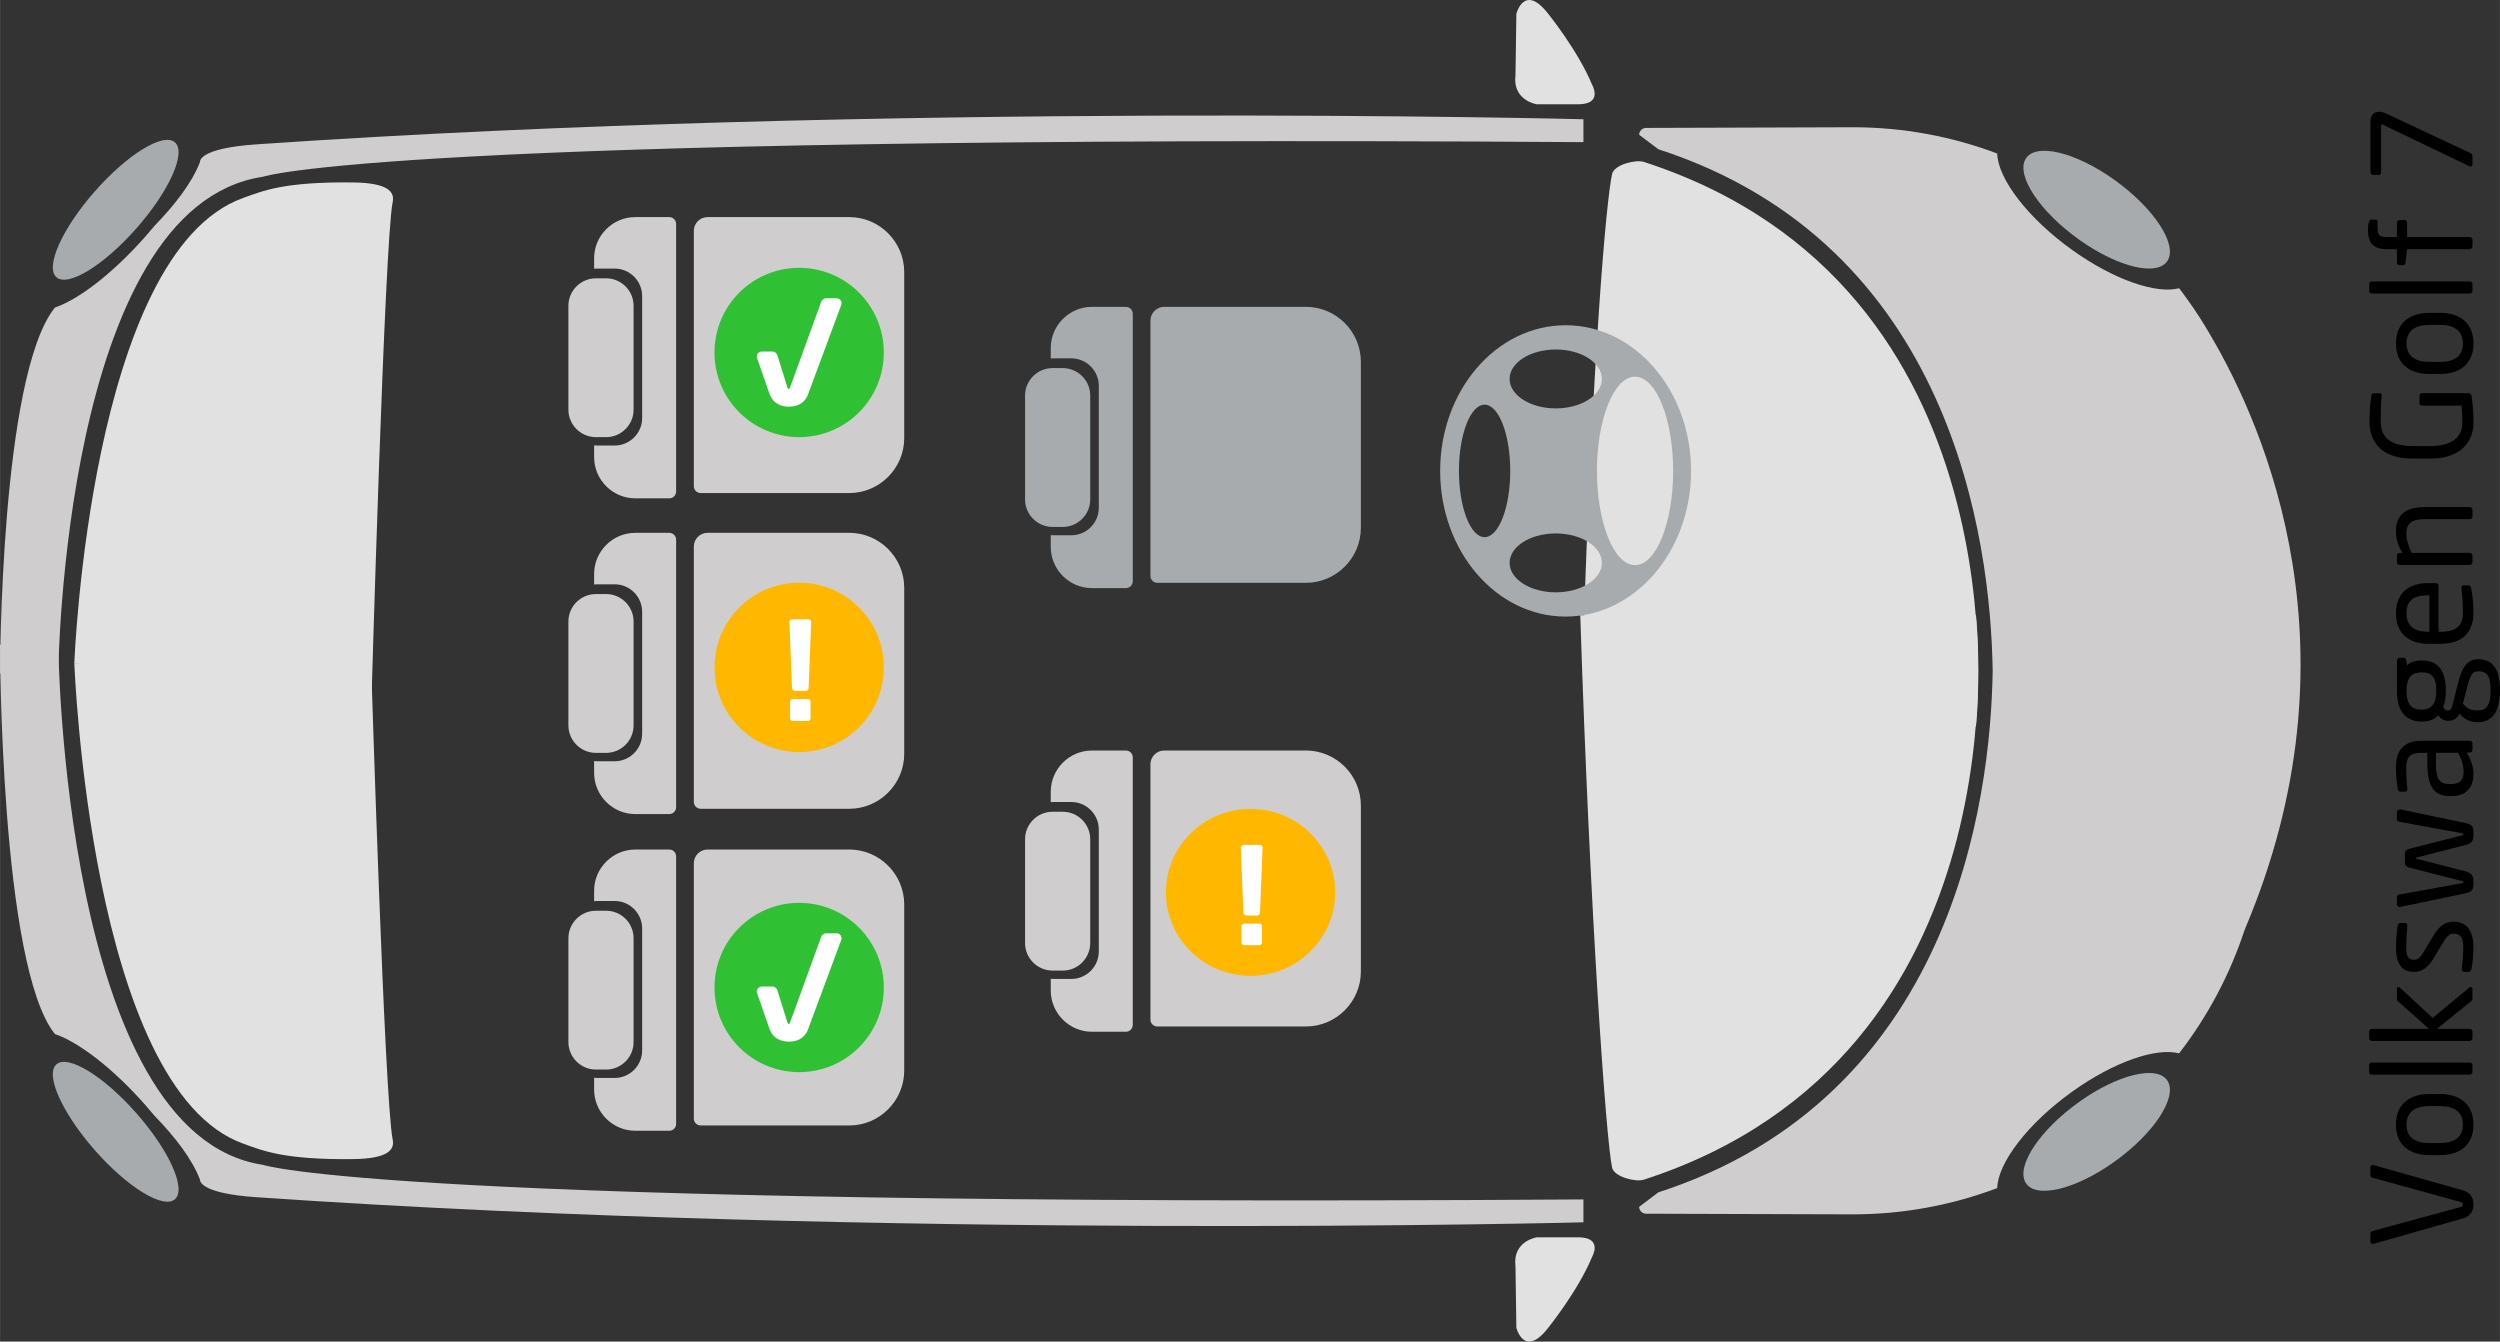 <?xml version="1.0" encoding="UTF-8"?>
<!DOCTYPE svg PUBLIC "-//W3C//DTD SVG 1.1//EN" "http://www.w3.org/Graphics/SVG/1.1/DTD/svg11.dtd">
<!-- Creator: CorelDRAW 2018 (64-Bit) -->
<svg xmlns="http://www.w3.org/2000/svg" xml:space="preserve" width="28.88mm" height="15.498mm" version="1.1" style="shape-rendering:geometricPrecision; text-rendering:geometricPrecision; image-rendering:optimizeQuality; fill-rule:evenodd; clip-rule:evenodd"
viewBox="0 0 1815.64 974.37"
 xmlns:xlink="http://www.w3.org/1999/xlink">
 <rect x="0" y="0" width="1815.64" height="974.37" fill="#333333" stroke="none"/>
 <defs>
  <style type="text/css">
   <![CDATA[
    .fil6 {fill:black;fill-rule:nonzero}
    .fil3 {fill:#30C034;fill-rule:nonzero}
    .fil1 {fill:#A8ABAD;fill-rule:nonzero}
    .fil2 {fill:#CFCDCD;fill-rule:nonzero}
    .fil0 {fill:#E1E1E1;fill-rule:nonzero}
    .fil5 {fill:#FFB700;fill-rule:nonzero}
    .fil4 {fill:white;fill-rule:nonzero}
   ]]>
  </style>
 </defs>
 <g id="Слой_x0020_1">
  <path class="fil0" d="M1149.46 476.19l285.62 51.32c0,0 37.26,-319.68 -241.24,-409.92 -5.87,-1.91 -21.56,2.02 -23.04,8.76 -4.34,19.74 -14.33,133.05 -21.34,349.84z"/>
  <path class="fil1" d="M68.8 139.03c-23.77,27.05 -36.24,54.95 -27.86,62.32 8.39,7.36 34.45,-8.59 58.22,-35.64 23.78,-27.04 36.26,-54.94 27.88,-62.33 -8.41,-7.36 -34.46,8.59 -58.24,35.65z"/>
  <path class="fil2" d="M186.96 104.79c-43.47,2.84 -41.72,12.76 -41.72,12.76 -5.81,15.28 -18.48,31.45 -33.07,46.47 -2.06,2.5 -4.19,5.01 -6.41,7.51 -23.49,26.73 -48.55,45.91 -65.8,51.79 -0.09,0.06 -0.18,0.13 -0.18,0.13 -39.79,49.79 -39.79,265.68 -39.79,265.68l42.29 0c0,0 3.44,-339.06 148.62,-360.76 0,0 86.39,-30.94 959.09,-25.13l0 -16.63c0,0 -508.11,-13.05 -963.04,18.18z"/>
  <path class="fil0" d="M269.69 511.06c0,0.4 9.56,-335.98 15.48,-364.35 1.55,-7.43 -3.48,-13.88 -28.66,-14.2 -50.35,-0.6 -65.58,6.1 -79.95,11.27 -111.25,39.88 -122.61,337.82 -122.61,337.82l215.73 29.45z"/>
  <path class="fil0" d="M1101.29 10.01c0,0 5.63,-22.51 23.11,0 0,0 21.65,26.77 31.87,51.52 0,0 8.29,14.21 -10.09,14.2l-30.12 0c0,0 -17.72,-2.73 -15.42,-21.09l0.64 -44.62z"/>
  <path class="fil1" d="M1187.47 410.46c-15.28,0 -27.67,-30.65 -27.67,-68.44 0,-37.8 12.4,-68.44 27.67,-68.44 15.28,0 27.68,30.65 27.68,68.44 0,37.79 -12.4,68.44 -27.68,68.44zm-57.59 19.74c-18.5,0 -33.52,-9.58 -33.52,-21.4 0,-11.8 15.01,-21.38 33.52,-21.38 18.51,0 33.51,9.58 33.51,21.38 0,11.82 -14.99,21.4 -33.51,21.4zm-51.68 -40.08c-10.29,0 -18.63,-21.53 -18.63,-48.1 0,-26.57 8.34,-48.11 18.63,-48.11 10.29,0 18.63,21.53 18.63,48.11 0,26.57 -8.34,48.1 -18.63,48.1zm51.68 -136.29c18.51,0 33.51,9.58 33.51,21.38 0,11.82 -14.99,21.4 -33.51,21.4 -18.5,0 -33.52,-9.58 -33.52,-21.4 0,-11.8 15.01,-21.38 33.52,-21.38zm7.16 -17.61c-50.33,0 -91.11,47.37 -91.11,105.8 0,58.42 40.78,105.79 91.11,105.79 50.33,0 91.11,-47.37 91.11,-105.79 0,-58.42 -40.78,-105.8 -91.11,-105.8z"/>
  <path class="fil1" d="M948.45 423.29l-107.95 0c-2.73,0 -4.99,-2.24 -4.99,-4.99l0 -185.46c0,-5.48 4.5,-9.98 9.98,-9.98l102.95 0c21.93,0 39.9,17.96 39.9,39.9l0 120.63c0,21.93 -17.96,39.9 -39.9,39.9z"/>
  <path class="fil1" d="M817.69 222.87l-24.66 0c-16.45,0 -29.92,13.46 -29.92,29.92l0 7.58c0.69,-0.06 1.4,-0.11 2.11,-0.11l12.84 0c10.98,0 19.94,8.98 19.94,19.94l0 88.63c0,10.96 -8.97,19.94 -19.94,19.94l-12.84 0c-0.71,0 -1.42,-0.04 -2.11,-0.11l0 8.56c0,16.45 13.47,29.92 29.92,29.92l24.66 0c2.75,0 4.99,-2.24 4.99,-4.99l0 -194.28c0,-2.75 -2.24,-4.99 -4.99,-4.99z"/>
  <path class="fil1" d="M771.84 382.69l-7.45 0c-10.96,0 -19.94,-8.98 -19.94,-19.94l0 -75.47c0,-10.95 8.98,-19.94 19.94,-19.94l7.45 0c10.98,0 19.94,8.98 19.94,19.94l0 75.47c0,10.96 -8.96,19.94 -19.94,19.94z"/>
  <path class="fil2" d="M948.45 745.51l-107.95 0c-2.73,0 -4.99,-2.24 -4.99,-4.99l0 -185.46c0,-5.48 4.5,-9.98 9.98,-9.98l102.95 0c21.93,0 39.9,17.96 39.9,39.9l0 120.63c0,21.95 -17.96,39.9 -39.9,39.9z"/>
  <path class="fil2" d="M817.69 545.09l-24.66 0c-16.45,0 -29.92,13.46 -29.92,29.92l0 7.58c0.69,-0.06 1.4,-0.11 2.11,-0.11l12.84 0c10.98,0 19.94,8.98 19.94,19.96l0 88.58c0,10.98 -8.97,19.96 -19.94,19.96l-12.84 0c-0.71,0 -1.42,-0.04 -2.11,-0.11l0 8.56c0,16.45 13.47,29.92 29.92,29.92l24.66 0c2.75,0 4.99,-2.24 4.99,-4.99l0 -194.28c0,-2.75 -2.24,-4.99 -4.99,-4.99z"/>
  <path class="fil2" d="M771.84 704.91l-7.45 0c-10.96,0 -19.94,-8.98 -19.94,-19.94l0 -75.47c0,-10.96 8.98,-19.94 19.94,-19.94l7.45 0c10.98,0 19.94,8.98 19.94,19.94l0 75.45c0,10.98 -8.96,19.96 -19.94,19.96z"/>
  <path class="fil2" d="M616.8 358.1l-107.95 0c-2.73,0 -4.97,-2.24 -4.97,-4.99l0 -185.46c0,-5.48 4.48,-9.98 9.96,-9.98l102.95 0c21.93,0 39.9,17.96 39.9,39.9l0 120.63c0,21.93 -17.96,39.9 -39.9,39.9z"/>
  <path class="fil2" d="M486.04 157.67l-24.66 0c-16.46,0 -29.92,13.46 -29.92,29.92l0 7.59c0.69,-0.07 1.4,-0.11 2.11,-0.11l12.84 0c10.98,0 19.94,8.98 19.94,19.96l0 88.58c0,10.98 -8.96,19.96 -19.94,19.96l-12.84 0c-0.71,0 -1.42,-0.04 -2.11,-0.11l0 8.56c0,16.46 13.46,29.92 29.92,29.92l24.66 0c2.75,0 4.99,-2.24 4.99,-4.99l0 -194.28c0,-2.75 -2.24,-4.99 -4.99,-4.99z"/>
  <path class="fil2" d="M440.19 317.49l-7.46 0c-10.95,0 -19.94,-8.98 -19.94,-19.94l0 -75.47c0,-10.96 8.98,-19.94 19.94,-19.94l7.46 0c10.98,0 19.94,8.98 19.94,19.94l0 75.47c0,10.95 -8.96,19.94 -19.94,19.94z"/>
  <path class="fil2" d="M616.8 587.41l-107.95 0c-2.73,0 -4.97,-2.24 -4.97,-4.99l0 -185.46c0,-5.48 4.48,-9.98 9.96,-9.98l102.95 0c21.93,0 39.9,17.97 39.9,39.9l0 120.63c0,21.93 -17.96,39.9 -39.9,39.9z"/>
  <path class="fil2" d="M486.04 386.98l-24.66 0c-16.46,0 -29.92,13.47 -29.92,29.92l0 7.59c0.69,-0.07 1.4,-0.11 2.11,-0.11l12.84 0c10.98,0 19.94,8.98 19.94,19.96l0 88.58c0,10.98 -8.96,19.96 -19.94,19.96l-12.84 0c-0.71,0 -1.42,-0.04 -2.11,-0.11l0 8.56c0,16.46 13.46,29.92 29.92,29.92l24.66 0c2.75,0 4.99,-2.24 4.99,-4.99l0 -194.29c0,-2.75 -2.24,-4.99 -4.99,-4.99z"/>
  <path class="fil2" d="M440.19 546.8l-7.46 0c-10.95,0 -19.94,-8.98 -19.94,-19.94l0 -75.47c0,-10.96 8.98,-19.94 19.94,-19.94l7.46 0c10.98,0 19.94,8.98 19.94,19.94l0 75.47c0,10.96 -8.96,19.94 -19.94,19.94z"/>
  <path class="fil2" d="M616.8 817.42l-107.95 0c-2.73,0 -4.97,-2.24 -4.97,-4.99l0 -185.46c0,-5.48 4.48,-9.98 9.96,-9.98l102.95 0c21.93,0 39.9,17.97 39.9,39.9l0 120.63c0,21.93 -17.96,39.9 -39.9,39.9z"/>
  <path class="fil2" d="M486.04 616.99l-24.66 0c-16.46,0 -29.92,13.46 -29.92,29.92l0 7.58c0.69,-0.06 1.4,-0.11 2.11,-0.11l12.84 0c10.98,0 19.94,8.98 19.94,19.96l0 88.58c0,10.98 -8.96,19.96 -19.94,19.96l-12.84 0c-0.71,0 -1.42,-0.04 -2.11,-0.11l0 8.56c0,16.45 13.46,29.92 29.92,29.92l24.66 0c2.75,0 4.99,-2.24 4.99,-4.99l0 -194.28c0,-2.75 -2.24,-4.99 -4.99,-4.99z"/>
  <path class="fil2" d="M440.19 776.8l-7.46 0c-10.95,0 -19.94,-8.98 -19.94,-19.94l0 -75.47c0,-10.96 8.98,-19.94 19.94,-19.94l7.46 0c10.98,0 19.94,8.98 19.94,19.94l0 75.47c0,10.96 -8.96,19.94 -19.94,19.94z"/>
  <path class="fil1" d="M1535.51 130.54c-28.52,-20.34 -57.35,-27.08 -64.4,-15.08 -7.05,12.02 10.33,38.24 38.85,58.57 28.5,20.32 57.33,27.06 64.41,15.06 7.05,-12 -10.34,-38.21 -38.86,-58.55z"/>
  <path class="fil0" d="M1147.69 446.86l287.39 0c0,0 37.26,319.66 -241.24,409.93 -5.85,1.91 -21.56,-2.02 -23.04,-8.76 -4.35,-19.76 -16.1,-184.37 -23.11,-401.17z"/>
  <path class="fil1" d="M68.8 835.34c-23.77,-27.06 -36.24,-54.96 -27.86,-62.32 8.39,-7.37 34.45,8.58 58.22,35.64 23.78,27.03 36.26,54.93 27.88,62.32 -8.41,7.36 -34.46,-8.59 -58.24,-35.64z"/>
  <path class="fil2" d="M186.96 869.57c-43.47,-2.84 -41.72,-12.75 -41.72,-12.75 -5.81,-15.26 -18.48,-31.45 -33.07,-46.45 -2.06,-2.5 -4.19,-5.03 -6.41,-7.54 -23.49,-26.73 -48.55,-45.91 -65.8,-51.78 -0.09,-0.07 -0.18,-0.11 -0.18,-0.11 -39.79,-49.81 -39.79,-282.56 -39.79,-282.56l42.29 0c0,0 3.44,355.92 148.62,377.61 0,0 86.39,30.94 959.09,25.13l0 16.63c0,0 -508.11,13.04 -963.04,-18.19z"/>
  <path class="fil0" d="M269.69 487.2c0,-0.4 9.56,312.1 15.48,340.46 1.55,7.41 -3.48,13.88 -28.66,14.17 -50.35,0.6 -65.58,-6.08 -79.95,-11.25 -111.25,-39.88 -122.61,-348.98 -122.61,-348.98l215.73 5.59z"/>
  <path class="fil0" d="M1101.29 964.36c0,0 5.63,22.51 23.11,0 0,0 21.65,-26.77 31.87,-51.52 0,0 8.29,-14.21 -10.09,-14.2l-30.12 0c0,0 -17.72,2.73 -15.42,21.09l0.64 44.62z"/>
  <path class="fil1" d="M1535.51 843.83c-28.52,20.34 -57.35,27.08 -64.4,15.06 -7.05,-12 10.33,-38.22 38.85,-58.56 28.5,-20.34 57.33,-27.08 64.41,-15.06 7.05,12 -10.34,38.21 -38.86,58.55z"/>
  <path class="fil2" d="M1605.38 243.45c-5.04,-8.74 -10.44,-17.21 -16.3,-25.37 -4.04,-5.75 -6.48,-8.74 -6.48,-8.74 -16.45,4.33 -46.95,-5.92 -77.25,-27.52 -32.56,-23.2 -54.36,-52.01 -54.85,-70.33 -32.92,-12.4 -68.51,-19.18 -105.64,-19.07l-149.42 0.49c-2.75,0 -4.99,2.26 -4.97,4.99l13.91 10.49c213.16,69.11 241.35,283.27 242.84,378.81 -1.49,95.54 -29.68,309.7 -242.84,378.79l-13.91 10.49c-0.03,2.75 2.22,4.99 4.97,5.01l149.42 0.47c37.12,0.11 72.72,-6.68 105.64,-19.07 0.48,-18.32 22.29,-47.13 54.85,-70.33 30.3,-21.6 60.79,-31.85 77.25,-27.52 20.67,-26.74 36.88,-57.04 47.62,-89.78 85.77,-201.47 15.11,-364.04 -24.84,-431.8z"/>
  <path class="fil3" d="M641.87 256c0,33.96 -27.52,61.48 -61.48,61.48 -33.96,0 -61.5,-27.52 -61.5,-61.48 0,-33.96 27.54,-61.48 61.5,-61.48 33.96,0 61.48,27.52 61.48,61.48z"/>
  <path class="fil4" d="M607.52 216.65c2.11,0 3.64,1.53 3.64,3.64 0,0.33 0,0.86 -0.29,1.41l-23.33 62.81c-2.04,7.19 -6.97,10.84 -14.64,10.84 -5.26,0 -12.06,-1.9 -14.65,-10.96l-8.41 -24.19c-0.23,-0.38 -0.23,-0.91 -0.23,-1.24 0,-2.09 1.62,-3.66 3.77,-3.66l7.56 0c1.67,0 3.31,1.33 3.73,3.04l6.98 22.38c0.49,1.73 0.84,1.73 1.24,1.73 0.25,0 0.65,0 1.11,-1.71l22.27 -61.21c0.38,-1.62 1.93,-2.89 3.55,-2.89l7.7 0z"/>
  <path class="fil3" d="M641.87 717.2c0,33.96 -27.52,61.48 -61.48,61.48 -33.96,0 -61.5,-27.52 -61.5,-61.48 0,-33.96 27.54,-61.48 61.5,-61.48 33.96,0 61.48,27.52 61.48,61.48z"/>
  <path class="fil4" d="M607.52 677.85c2.11,0 3.64,1.53 3.64,3.63 0,0.33 0,0.85 -0.29,1.42l-23.33 62.81c-2.04,7.16 -6.97,10.82 -14.64,10.82 -5.26,0 -12.06,-1.88 -14.65,-10.93l-8.41 -24.2c-0.23,-0.38 -0.23,-0.91 -0.23,-1.24 0,-2.09 1.62,-3.66 3.77,-3.66l7.56 0c1.67,0 3.31,1.33 3.73,3.04l6.98 22.38c0.49,1.73 0.84,1.73 1.24,1.73 0.25,0 0.65,0 1.11,-1.71l22.27 -61.21c0.38,-1.62 1.93,-2.89 3.55,-2.89l7.7 0z"/>
  <path class="fil5" d="M969.7 648.11c0,33.46 -27.52,60.61 -61.48,60.61 -33.96,0 -61.48,-27.15 -61.48,-60.61 0,-33.47 27.52,-60.62 61.48,-60.62 33.96,0 61.48,27.15 61.48,60.62z"/>
  <path class="fil4" d="M914.69 686.48l-11.2 0c-1.04,0 -1.9,-0.87 -1.9,-1.91l0 -11.95c0,-1.04 0.86,-1.82 1.9,-1.82l11.2 0c1.04,0 1.79,0.77 1.79,1.82l0 11.95c0,1.04 -0.75,1.91 -1.79,1.91zm2.28 -70.95l-1.9 47.4c0,1.04 -0.87,2 -1.91,2l-8.07 0c-1.04,0 -2.08,-0.96 -2.08,-2l-1.89 -47.4 0 -0.09c0,-0.95 1.04,-1.82 2.08,-1.82l11.87 0c1.04,0 1.9,0.87 1.9,1.82l0 0.09z"/>
  <path class="fil5" d="M641.87 484.72c0,33.96 -27.52,61.48 -61.48,61.48 -33.96,0 -61.5,-27.52 -61.5,-61.48 0,-33.96 27.54,-61.48 61.5,-61.48 33.96,0 61.48,27.52 61.48,61.48z"/>
  <path class="fil4" d="M586.86 523.64l-11.2 0c-1.04,0 -1.9,-0.86 -1.9,-1.93l0 -12.13c0,-1.07 0.87,-1.84 1.9,-1.84l11.2 0c1.04,0 1.8,0.77 1.8,1.84l0 12.13c0,1.07 -0.75,1.93 -1.8,1.93zm2.28 -71.99l-1.9 48.08c0,1.07 -0.87,2.04 -1.91,2.04l-8.07 0c-1.04,0 -2.08,-0.97 -2.08,-2.04l-1.89 -48.08 0 -0.09c0,-0.96 1.04,-1.82 2.09,-1.82l11.86 0c1.04,0 1.9,0.86 1.9,1.82l0 0.09z"/>
  <path class="fil6" d="M1723.24 846.11c-0.99,0 -1.7,0.69 -1.7,1.68l0 5.9c0,0.8 0.71,1.49 1.51,1.68l63.56 17.48c1.42,0.4 2.11,0.89 2.11,1.89 0,1.11 -0.69,1.6 -2.11,2l-63.56 17.36c-0.8,0.2 -1.51,1 -1.51,1.8l0 5.78c0,1 0.71,1.8 1.7,1.8 0.2,0 0.4,0 0.6,-0.09l64.96 -18.48c6.29,-1.79 7.58,-6.48 7.58,-10.18 0,-3.79 -1.29,-8.38 -7.58,-10.18l-64.96 -18.36c-0.2,-0.09 -0.4,-0.09 -0.6,-0.09zm48.8 -51.56l-7.59 0c-14.68,0 -24.35,7.58 -24.35,22.24 0,14.68 9.67,22.15 24.35,22.15l7.59 0c14.68,0 24.35,-7.48 24.35,-22.15 0,-14.66 -9.67,-22.24 -24.35,-22.24zm0 8.78c10.29,0 16.67,4.19 16.67,13.46 0,9.41 -6.49,13.4 -16.67,13.4l-7.59 0c-10.27,0 -16.68,-4.11 -16.68,-13.4 0,-9.38 6.5,-13.46 16.68,-13.46l7.59 0zm21.65 -31.59l-71.15 0c-1.09,0 -1.89,0.8 -1.89,1.8l0 5.17c0,1.11 0.89,1.8 1.89,1.8l71.15 0c1.11,0 1.99,-0.8 1.99,-1.8l0 -5.17c0,-1.11 -1,-1.8 -1.99,-1.8zm0.71 -54.89c-0.31,0 -0.71,0.09 -0.91,0.29l-26.73 22.15 -23.75 -21.96c-0.31,-0.28 -0.71,-0.48 -1.11,-0.48 -0.6,0 -1.09,0.48 -1.09,1.48l0 6.98c0,1 0.2,1.4 0.89,2l22.46 19.96 -41.52 0c-1.11,0 -1.99,0.89 -1.99,1.99l0 4.79c0,1.09 0.89,1.97 1.99,1.97l71.04 0c1.11,0 1.99,-0.89 1.99,-1.97l0 -4.79c0,-1.11 -0.89,-1.99 -1.99,-1.99l-23.85 0 24.56 -19.85c0.99,-0.8 1.28,-1.2 1.28,-2.31l0 -7.19c0,-0.69 -0.6,-1.09 -1.28,-1.09zm-12.47 -47.48c-5.9,0 -10.18,2.68 -15.08,10.96l-5.88 9.89c-2.7,4.59 -4.59,6.88 -7.58,6.88 -5.1,0 -5.82,-3.68 -5.82,-9.27 0,-5.59 0.52,-11.98 0.8,-15.48l0 -0.29c0,-1 -0.48,-1.71 -1.68,-1.71l-3.28 0c-1.11,0 -1.8,0.6 -1.99,1.9 -0.8,4.68 -1.31,9.98 -1.31,15.57 0,10.27 2.9,18.06 13.28,18.06 6.27,0 10.57,-4.09 14.26,-10.18l5.99 -10.07c3.39,-5.7 5.3,-7.5 8.29,-7.5 5.39,0 7.07,3.39 7.07,9.9 0,3.59 -0.48,10.86 -1.09,15.65l0 0.4c0,1 0.6,1.8 1.49,1.8l3.5 0c1.09,0 1.68,-0.8 2,-2.09 1.18,-4.9 1.48,-12.09 1.48,-15.77 0,-11.18 -4.28,-18.65 -14.46,-18.65zm-39.12 -81.51c-1,0 -2,0.8 -2,1.91l0 5.39c0,0.89 0.8,1.6 1.6,1.68l45.51 8.29c1.2,0.2 1.2,0.49 1.2,0.8 0,0.29 -0.31,0.6 -1.2,0.8l-38.32 9.78c-2.19,0.6 -2.99,1.89 -2.99,3.99l0 5.59c0,2.09 0.8,3.39 2.99,3.99l38.32 9.78c0.89,0.2 1.2,0.49 1.2,0.8 0,0.29 0,0.6 -1.2,0.8l-45.51 8.27c-0.8,0.11 -1.6,0.8 -1.6,1.7l0 5.39c0,1.09 1,1.89 2,1.89l0.4 0 46.31 -9.68c6.17,-1.31 6.88,-2.4 6.88,-8.38 0,-5.19 -1.4,-6.7 -7.19,-8.19l-33.93 -8.69c-0.71,-0.19 -0.71,-0.19 -0.71,-0.48 0,-0.31 0,-0.31 0.71,-0.51l33.93 -8.68c6.3,-1.6 7.19,-2.99 7.19,-8.19 0,-5.99 -0.6,-7.09 -6.88,-8.38l-46.31 -9.69 -0.4 0zm50.9 -49.88l-34.84 0c-11.78,0 -18.76,5.57 -18.76,19.45 0,6.79 0.6,11.38 1.31,15.48 0.19,1.37 0.8,2.08 1.89,2.08l3.48 0c1.31,0 1.6,-0.89 1.6,-1.8l0 -0.48c-0.4,-3.99 -0.8,-8.78 -0.8,-15.28 0,-7.78 2.91,-10.69 11.29,-10.69l3.99 0 0 7.39c0,17.79 5.39,24.06 16.17,24.06l1.19 0c12.49,0 16.17,-7.78 16.17,-16.26 0,-5.61 -2.09,-10.6 -4.88,-15.39l2.19 0c1.09,0 1.97,-0.89 1.97,-1.99l0 -4.57c0,-1.11 -0.89,-2 -1.99,-2l0.02 0zm-8.49 8.76c2.6,4.79 3.99,8.89 3.99,13.49 0,5.78 -1.89,9.18 -9.07,9.18l-1.19 0c-7.1,0 -9.81,-3.19 -9.81,-15.28l0 -7.39 16.08 0zm-39.61 -69.02l-2.59 0c-1.2,0 -2.2,1.11 -2.2,2.31l0 21.85c0,17.17 8.76,22.15 17.66,22.15l0.8 0c5.1,0 8.69,-1.51 11.57,-4.59 1.6,2.8 4.5,4.08 7.19,4.08l0.09 0c3.11,0 6.41,-1.4 7.81,-4.59l0.29 -0.69c2.5,3.28 7.1,6.27 12.69,6.27l0.89 0c9.78,0 15.86,-7.17 15.86,-22.95 0,-16.37 -5.88,-22.73 -15.46,-22.73l-0.8 0c-9.38,0 -12.17,9.35 -14.66,19.14l-3.79 14.88c-0.6,2.31 -1.51,3.11 -3.21,3.11 -1.49,0 -2.58,-0.8 -3.38,-2.5 1.2,-2.89 1.97,-6.3 1.97,-11.58 0,-15.37 -6.07,-22.15 -17.05,-22.15l-0.8 0c-5.39,0 -8.39,1.6 -10.29,3.39l-0.69 -3.6c-0.19,-1.09 -0.6,-1.8 -1.89,-1.8zm13.67 10.67c5.99,0 10.18,2.71 10.18,13.49 0,11.49 -5.79,13.49 -10.18,13.49l-0.8 0c-5.59,0 -10.69,-2.31 -10.69,-13.49 0,-10.78 4.7,-13.49 10.69,-13.49l0.8 0zm40.91 -0.8c5.5,0 8.69,2.6 8.69,13.98 0,11.09 -3.5,14.39 -9.09,14.39l-0.89 0c-5.19,0 -7.7,-1.99 -10.18,-4.9l2.89 -11.29c2.31,-8.98 3.9,-12.18 7.78,-12.18l0.8 0zm-31.33 -64.09l-5.39 0c-14.17,0 -23.35,7.36 -23.35,21.95 0,14.26 9.07,22.14 23.35,22.14l8.98 0c18.57,0 23.95,-11.15 23.95,-22.65 0,-6.7 -0.6,-12.17 -1.68,-17.85 -0.31,-1.6 -1,-1.99 -2.31,-1.99l-3.39 0c-0.99,0 -1.4,0.8 -1.4,1.6l0 0.49c0.71,4.59 1.11,11.98 1.11,17.76 0,9.19 -4.39,13.89 -16.28,13.89l-1.4 0 0 -33.45c0,-1.2 -0.89,-1.89 -2.19,-1.89zm-4.48 8.87l0 26.46 -0.91 0c-10.78,0 -15.68,-4.79 -15.68,-13.38 0,-8.8 4.41,-13.08 15.68,-13.08l0.91 0zm29.32 -64.08l-32.82 0c-13.29,0 -20.76,5.37 -20.76,17.35 0,5.9 1.5,10.38 4.59,15.88l-1.89 0c-1.11,0 -2,0.8 -2,1.89l0 4.99c0,1.11 0.89,1.88 2,1.88l50.88 0c1.11,0 1.99,-0.89 1.99,-1.88l0 -4.88c0,-1.08 -1,-1.99 -1.99,-1.99l-42.1 0c-2.31,-4.59 -3.9,-9.29 -3.9,-13.49 0,-7.58 3.08,-10.98 13.18,-10.98l32.82 0c1.11,0 1.99,-0.89 1.99,-2l0 -4.79c0,-1.09 -0.89,-1.97 -1.99,-1.97zm-0.98 -82.75l-33.53 0c-1.11,0 -1.99,0.91 -1.99,1.91l0 5.36c0,1.11 0.89,1.8 1.99,1.8l28.55 0c0.19,2.4 0.6,6.5 0.6,12.57 0,9.29 -6.5,16.79 -22.95,16.79l-13.38 0c-17.99,0 -22.97,-8.41 -22.97,-17.68 0,-8.49 0.19,-13.08 0.71,-18.96l0 -0.4c0,-0.89 -0.31,-1.28 -1,-1.28l-4.99 0c-1,0 -1.4,0.8 -1.48,1.68 -0.6,3.79 -1.4,9.67 -1.4,18.96 0,12.77 6.88,26.75 31.14,26.75l13.38 0c22.87,0 31.03,-13.38 31.03,-25.86 0,-9.38 -0.71,-14.97 -1.48,-19.85 -0.2,-1.09 -1.11,-1.8 -2.2,-1.8zm-20.66 -58.33l-7.59 0c-14.68,0 -24.35,7.56 -24.35,22.24 0,14.69 9.67,22.16 24.35,22.16l7.59 0c14.68,0 24.35,-7.48 24.35,-22.16 0,-14.68 -9.67,-22.24 -24.35,-22.24zm0 8.76c10.29,0 16.67,4.19 16.67,13.48 0,9.39 -6.49,13.38 -16.67,13.38l-7.59 0c-10.27,0 -16.68,-4.08 -16.68,-13.38 0,-9.38 6.5,-13.48 16.68,-13.48l7.59 0zm21.65 -31.56l-71.15 0c-1.09,0 -1.89,0.8 -1.89,1.79l0 5.17c0,1.11 0.89,1.8 1.89,1.8l71.15 0c1.11,0 1.99,-0.8 1.99,-1.8l0 -5.17c0,-1.11 -1,-1.79 -1.99,-1.79zm-68.44 -44.89l-3.31 0c-0.89,0 -1.28,0.8 -1.6,1.89 -0.29,1.31 -0.6,2.9 -0.6,5.59 0,8.78 3.19,13.98 13.88,13.98l7.19 0 0 9.67c0,1.11 0.8,1.9 1.8,1.9l2.68 0c1,0 1.71,-0.8 1.8,-1.9l1.09 -9.67 45.51 0c0.99,0 1.99,-0.91 1.99,-2l0 -4.9c0,-0.98 -1,-1.89 -1.99,-1.89l-45.51 0 0 -10.47c0,-1.11 -0.69,-1.91 -1.68,-1.91l-3.89 0c-1,0 -1.8,0.8 -1.8,1.91l0 10.47 -7.19 0c-5.49,0 -6.9,-1.4 -6.9,-6.08l0 -4.79c0,-1.11 -0.4,-1.8 -1.48,-1.8zm2.6 -78.35c-3.39,0 -6.3,1.89 -6.3,7.48l0 36.44c0,1.09 0.91,1.99 1.9,1.99l4.19 0c1.09,0 1.68,-0.91 1.68,-1.99l0 -34.04c0,-0.49 0.4,-0.69 0.69,-0.69 0.2,0 0.31,0 0.4,0.09l62.67 30.15c0.4,0.19 0.71,0.31 1.11,0.31 0.8,0 1.48,-0.51 1.48,-1.51l0 -5.99c0,-1 -0.48,-1.69 -1.48,-2.2l-61.19 -28.74c-1.68,-0.8 -3.48,-1.28 -5.17,-1.28z"/>
 </g>
</svg>
